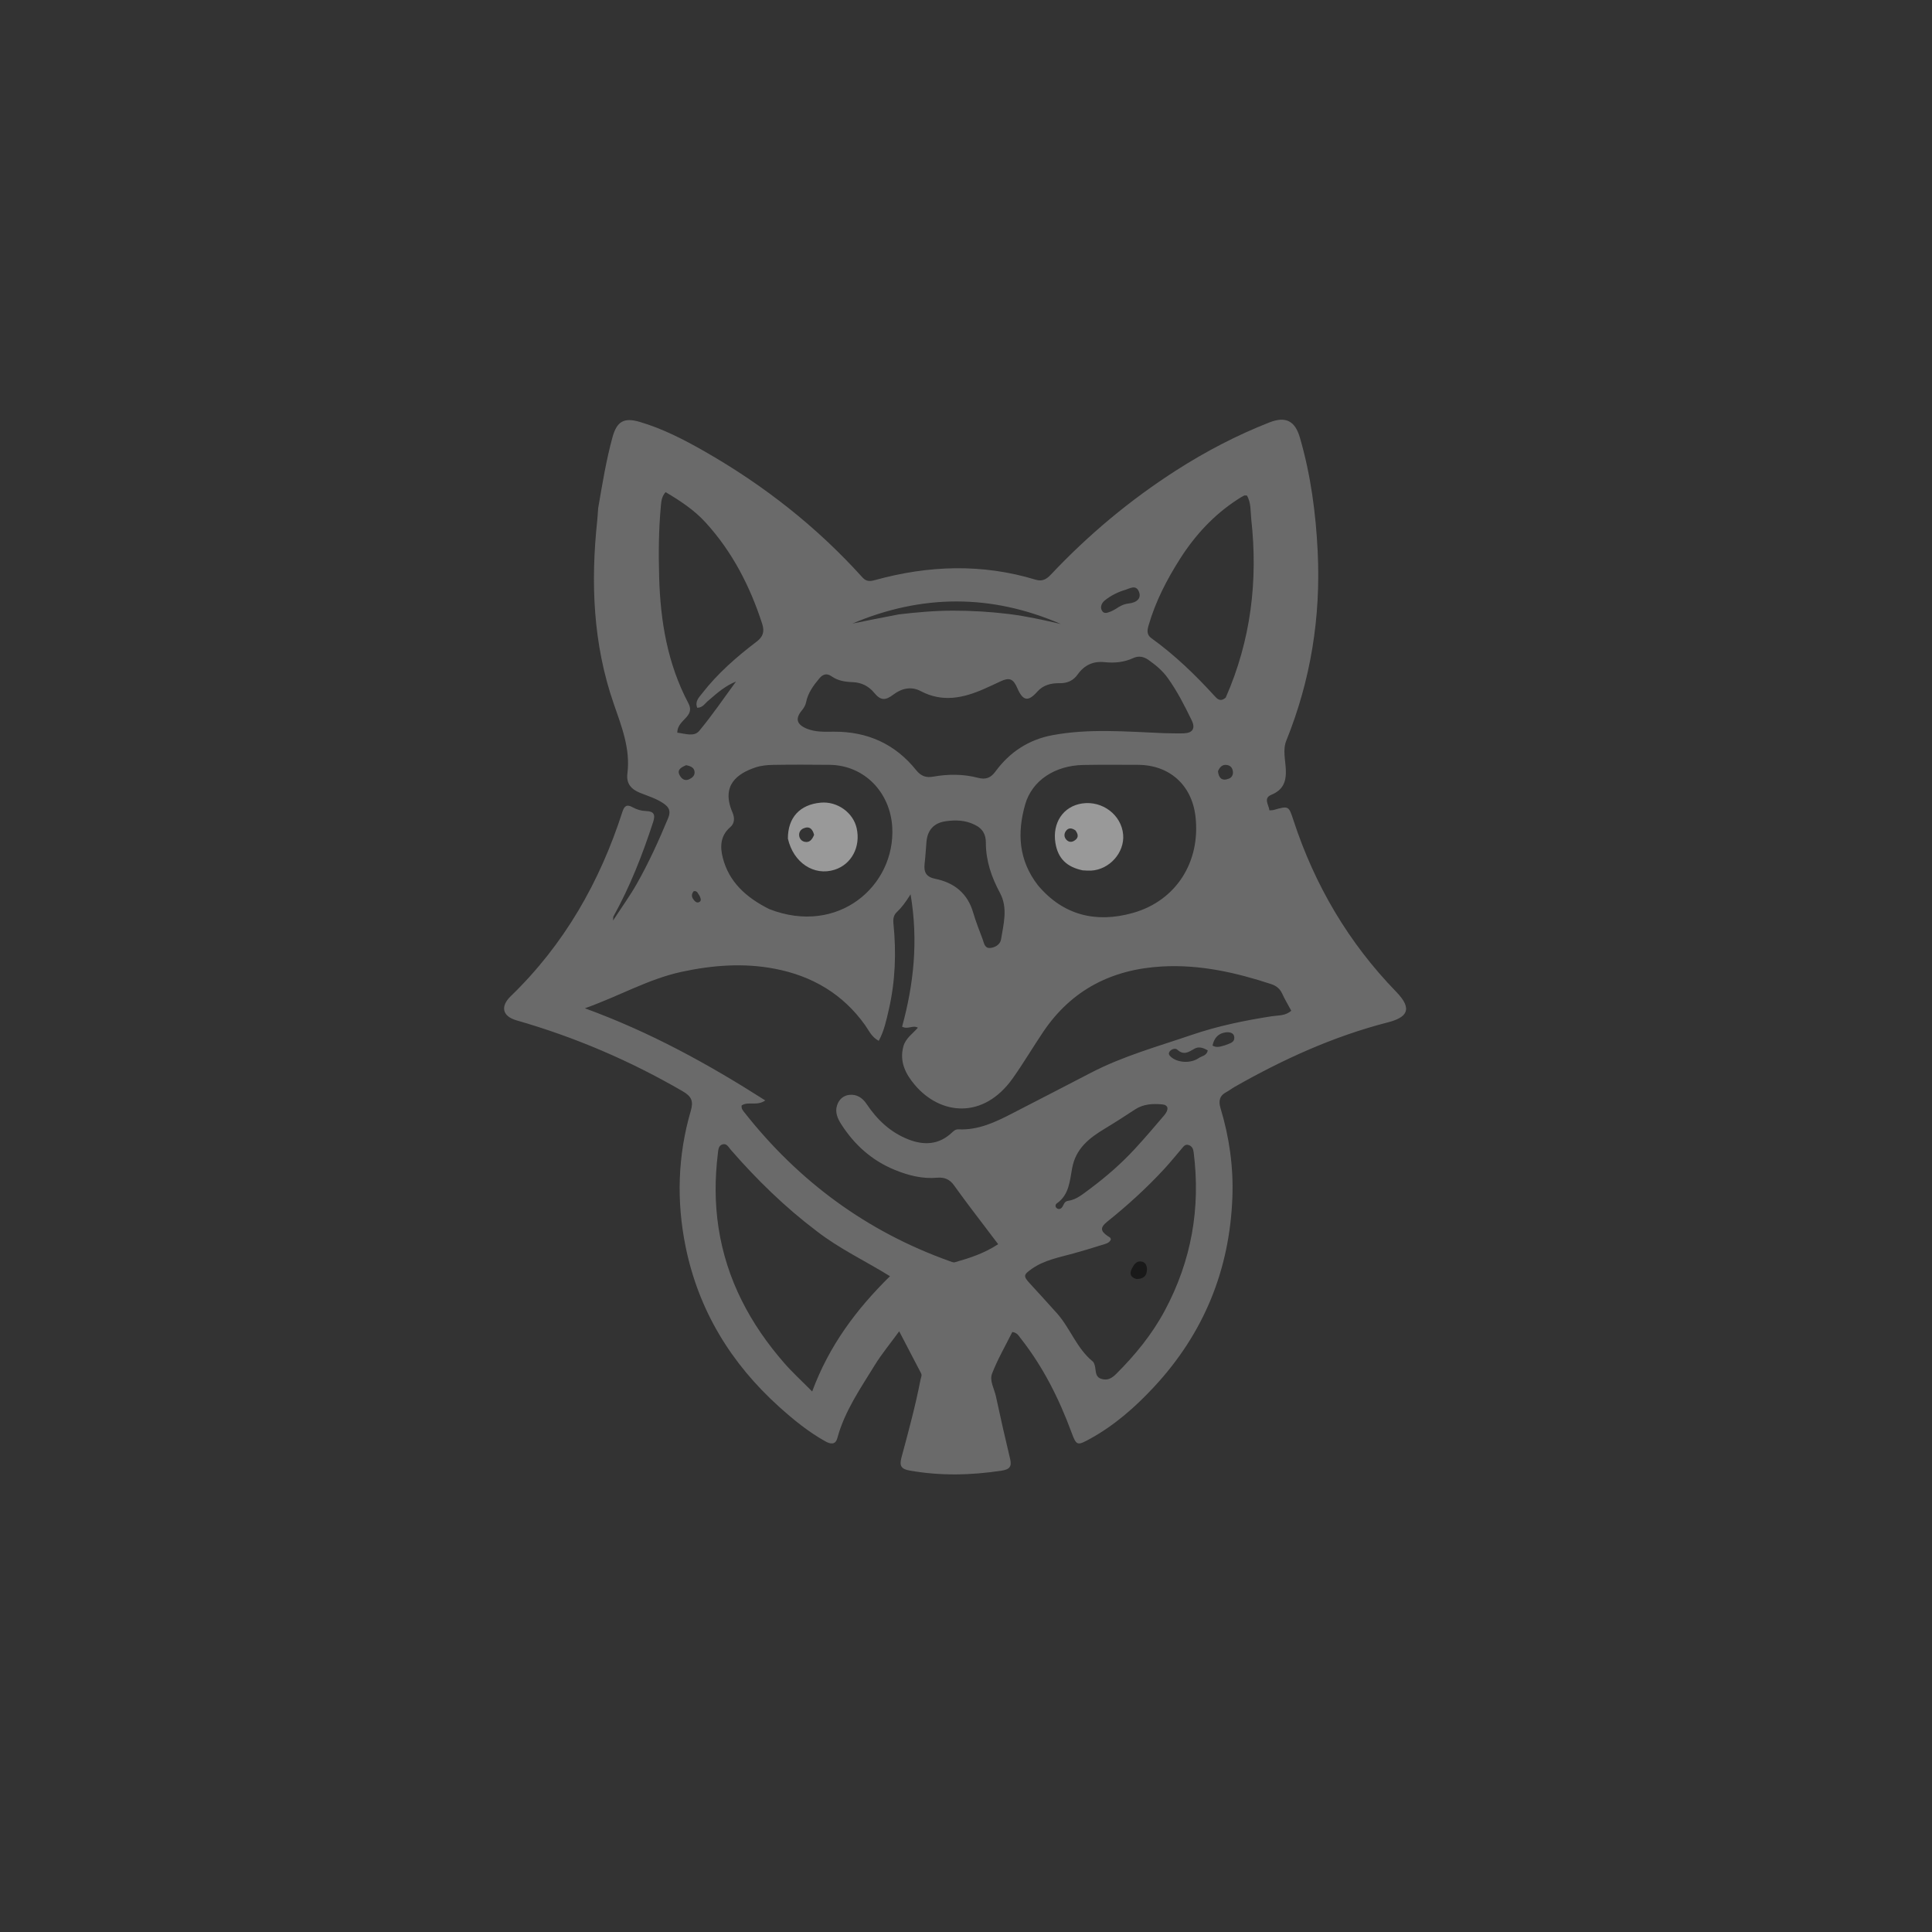<svg version="1.1" id="Layer_1" xmlns="http://www.w3.org/2000/svg" xmlns:xlink="http://www.w3.org/1999/xlink" x="0px" y="0px"
	 width="100%" viewBox="0 0 1024 1024" enable-background="new 0 0 1024 1024" xml:space="preserve">
<rect x="0" y="0" width="1024" height="1024" fill="#333333" stroke="none"/>
<path fill="#A2A2A2" opacity="0.5" stroke="none" 
	d="
M317.039,269.379 
	C319.249,256.484 321.278,244.005 324.616,231.796 
	C326.923,223.36 330.685,221.156 339.012,223.599 
	C351.234,227.186 362.493,232.995 373.491,239.28 
	C404.821,257.186 432.908,279.194 457.101,306.037 
	C459.193,308.358 461.199,308.163 463.782,307.45 
	C492.125,299.632 520.519,298.629 548.89,307.247 
	C552.595,308.373 554.806,306.873 557.144,304.392 
	C577.004,283.314 599.101,264.883 623.477,249.264 
	C639.069,239.273 655.458,230.711 672.719,223.93 
	C681.416,220.513 686.374,222.994 688.977,231.954 
	C694.712,251.703 697.414,271.901 698.405,292.429 
	C700.077,327.064 694.759,360.417 681.748,392.601 
	C679.825,397.358 681.279,402.792 681.512,407.86 
	C681.806,414.266 680.128,418.665 673.785,421.281 
	C669.492,423.051 672.432,426.502 672.82,429.506 
	C673.789,429.422 674.456,429.468 675.062,429.297 
	C683.035,427.055 683.035,427.047 685.567,434.782 
	C696.839,469.217 714.797,499.711 740.046,525.705 
	C749.134,535.062 745.5,539.331 735.583,541.877 
	C706.875,549.246 680.057,561.447 654.337,576.091 
	C652.892,576.914 651.582,577.982 650.113,578.752 
	C646.343,580.726 645.729,583.497 646.94,587.498 
	C651.554,602.735 653.759,618.401 653.196,634.286 
	C651.83,672.91 638.122,706.581 611.753,734.984 
	C601.721,745.789 590.764,755.438 577.76,762.587 
	C570.96,766.325 570.55,766.307 567.897,759.135 
	C561.268,741.219 552.794,724.32 540.91,709.259 
	C539.908,707.99 539.183,706.362 536.544,705.98 
	C532.958,713.178 528.776,720.38 525.803,728.051 
	C524.345,731.812 527.013,736.107 527.869,740.136 
	C530.22,751.194 532.745,762.217 535.375,773.213 
	C536.338,777.242 535.16,778.812 530.965,779.457 
	C514.713,781.956 498.541,782.303 482.285,779.453 
	C477.69,778.647 476.579,777.032 477.812,772.453 
	C481.488,758.802 485.206,745.149 487.896,731.251 
	C488.114,730.124 488.789,729.022 488.185,727.86 
	C484.531,720.82 480.853,713.792 476.587,705.617 
	C471.797,712.198 467.247,717.673 463.561,723.678 
	C455.999,735.995 447.673,747.958 443.805,762.209 
	C442.799,765.912 440.159,765.45 437.475,763.953 
	C428.543,758.969 420.671,752.572 413.098,745.76 
	C387.409,722.656 370.188,694.429 363.34,660.526 
	C358.506,636.596 359.203,612.492 366.098,588.901 
	C367.642,583.617 366.591,581.145 361.797,578.361 
	C333.993,562.22 304.717,549.678 273.823,540.826 
	C266.223,538.648 265.068,533.448 270.748,527.956 
	C299.05,500.592 317.907,467.5 329.894,430.272 
	C330.917,427.092 332.292,426.178 335.284,427.857 
	C337.482,429.09 339.899,429.797 342.44,429.873 
	C346.517,429.996 347.484,431.666 346.189,435.643 
	C340.553,452.94 333.98,469.822 325.125,485.757 
	C324.993,485.996 325.06,486.345 324.923,487.924 
	C329.574,480.778 333.933,474.769 337.564,468.349 
	C343.879,457.184 349.193,445.512 354.114,433.654 
	C355.643,429.97 354.734,427.898 351.614,425.786 
	C347.809,423.21 343.517,421.929 339.355,420.272 
	C334.699,418.419 331.847,415.448 332.532,410.028 
	C334.195,396.863 329.438,384.973 325.267,372.922 
	C314.317,341.287 313.015,308.755 316.557,275.801 
	C316.77,273.816 316.829,271.813 317.039,269.379 
M513.934,639.519 
	C511.17,635.767 508.349,632.054 505.658,628.251 
	C503.425,625.095 500.587,623.865 496.673,624.216 
	C488.873,624.917 481.439,623 474.291,620.085 
	C462.173,615.143 452.858,606.792 445.854,595.843 
	C443.959,592.881 442.492,589.562 443.635,585.93 
	C444.599,582.865 446.859,580.693 450.074,580.317 
	C454.068,579.849 457.114,581.851 459.306,585.129 
	C464.901,593.497 471.956,600.188 481.44,603.909 
	C489.816,607.194 497.747,606.772 504.612,600.228 
	C505.606,599.281 506.52,598.51 508.05,598.582 
	C518.469,599.072 527.495,594.787 536.417,590.182 
	C550.329,583 564.262,575.858 578.147,568.624 
	C595.216,559.73 613.74,554.632 631.807,548.461 
	C645.471,543.795 659.727,540.859 674.068,538.638 
	C677.51,538.104 681.359,538.489 684.388,535.693 
	C682.706,532.56 680.989,529.698 679.605,526.684 
	C678.395,524.047 676.478,522.486 673.81,521.61 
	C655.029,515.442 635.968,511.144 615.989,512.245 
	C589.345,513.713 567.932,524.597 552.867,546.988 
	C547.391,555.128 542.398,563.604 536.719,571.596 
	C521.239,593.38 498.409,591.142 484.768,574.903 
	C479.964,569.184 476.64,562.69 478.797,554.673 
	C479.976,550.289 483.735,547.906 486.508,544.698 
	C483.743,543.15 481.357,545.791 478.133,544.172 
	C484.271,521.669 486.812,498.738 482.621,474.008 
	C479.93,478.256 477.887,481.055 475.327,483.436 
	C473.596,485.047 473.305,487.151 473.536,489.42 
	C475.093,504.773 474.561,520.051 471.083,535.1 
	C469.806,540.623 468.651,546.317 465.759,551.662 
	C461.95,549.628 460.569,546.247 458.614,543.486 
	C446.804,526.802 430.388,517.254 410.729,513.468 
	C394.21,510.287 377.655,511.538 361.176,515.109 
	C343.594,518.919 328.158,527.982 309.985,534.411 
	C344.634,547.045 375.367,563.956 405.619,583.263 
	C401.157,586.407 396.501,583.559 393.071,585.93 
	C392.854,587.706 393.809,588.676 394.631,589.717 
	C423.409,626.193 459.389,652.73 503.24,668.396 
	C504.165,668.726 505.275,669.263 506.106,669.026 
	C513.911,666.802 521.637,664.343 529.046,659.437 
	C523.955,652.716 519.168,646.398 513.934,639.519 
M616.865,388.593 
	C620.361,388.633 623.861,388.786 627.354,388.685 
	C632.101,388.547 633.728,386.11 631.631,381.791 
	C627.854,374.01 623.93,366.28 618.851,359.232 
	C616.101,355.415 612.523,352.451 608.686,349.75 
	C606.12,347.943 603.406,347.515 600.665,348.78 
	C595.798,351.026 590.701,351.508 585.522,350.958 
	C579.428,350.31 574.72,352.531 571.28,357.362 
	C568.811,360.831 565.718,362.172 561.498,362.111 
	C557.122,362.048 552.959,363.019 549.776,366.608 
	C544.907,372.097 542.137,371.528 539.175,364.653 
	C537.049,359.719 534.968,358.918 530.235,361.159 
	C527.378,362.511 524.516,363.854 521.622,365.124 
	C510.595,369.965 499.602,372.429 488.034,366.316 
	C483.156,363.738 478.093,364.653 473.499,368.151 
	C469.077,371.517 466.641,371.213 463.284,367.132 
	C460.313,363.52 456.389,361.717 451.994,361.553 
	C447.881,361.4 444.134,360.847 440.706,358.435 
	C438.267,356.718 436.18,357.251 434.216,359.615 
	C431.097,363.37 428.253,367.213 427.266,372.119 
	C426.928,373.797 426.121,375.182 425.021,376.499 
	C421.347,380.897 422.239,384.017 427.669,386.23 
	C432.291,388.114 437.158,387.845 441.97,387.815 
	C459.74,387.705 474.416,394.286 485.557,408.168 
	C488.097,411.331 490.771,412.327 494.595,411.646 
	C502.549,410.228 510.558,410.212 518.383,412.263 
	C522.578,413.362 525.172,412.257 527.69,408.82 
	C535.178,398.598 545.294,392.013 557.716,389.68 
	C577.015,386.057 596.5,387.738 616.865,388.593 
M432.945,652.589 
	C416.126,639.901 401.147,625.27 387.332,609.408 
	C386.167,608.071 385.228,605.961 383.074,606.507 
	C380.697,607.108 380.701,609.611 380.474,611.464 
	C378.869,624.57 378.828,637.69 380.837,650.76 
	C385.065,678.257 397.614,701.768 415.711,722.507 
	C420.03,727.458 424.923,731.909 430.465,737.513 
	C439.477,713.193 453.896,693.931 471.719,676.418 
	C458.482,668.217 445.128,662.014 432.945,652.589 
M550.18,469.29 
	C563.648,485.269 581.034,489.295 600.31,483.916 
	C623.544,477.433 636.486,456.55 633.604,432.533 
	C631.623,416.016 619.803,405.44 603.182,405.381 
	C593.52,405.347 583.854,405.271 574.195,405.446 
	C559.231,405.717 546.986,413.581 543.334,426.467 
	C539.132,441.289 539.727,455.845 550.18,469.29 
M560.335,696.211 
	C567.315,704.135 570.719,714.71 579.153,721.585 
	C579.94,722.227 580.257,723.634 580.471,724.747 
	C580.932,727.143 580.586,729.833 583.743,730.831 
	C587.108,731.895 589.405,730.401 591.675,728.137 
	C601.735,718.098 610.624,707.234 617.379,694.612 
	C631.495,668.236 636.43,640.28 632.656,610.688 
	C632.427,608.895 631.796,607.455 629.969,606.878 
	C628.134,606.299 627.271,607.702 626.304,608.829 
	C623.274,612.365 620.354,616.003 617.201,619.425 
	C607.823,629.601 597.614,638.888 586.816,647.542 
	C583.058,650.553 583.198,652.49 587.14,655.16 
	C587.814,655.616 588.668,655.844 588.79,656.976 
	C587.898,658.999 585.753,659.295 583.945,659.88 
	C579.042,661.464 574.089,662.903 569.126,664.297 
	C561.466,666.448 553.546,667.799 546.814,672.549 
	C542.482,675.606 542.266,676.359 545.764,680.17 
	C550.489,685.318 555.198,690.481 560.335,696.211 
M407.702,481.836 
	C444.355,496.128 474.626,469.369 472.913,438.476 
	C471.89,420.03 458.19,405.58 439.704,405.38 
	C429.712,405.272 419.716,405.244 409.726,405.404 
	C406.596,405.454 403.323,405.771 400.385,406.762 
	C390.945,409.946 381.992,416.087 388.22,430.612 
	C389.428,433.429 389.473,436.339 387.013,438.445 
	C381.824,442.889 381.601,448.702 383.036,454.427 
	C386.306,467.465 395.422,475.671 407.702,481.836 
M375.678,371.142 
	C373.786,372.552 372.612,375.093 369.555,375.138 
	C368.209,371.724 370.478,369.657 372.108,367.555 
	C380.337,356.936 390.382,348.181 401.011,340.094 
	C404.443,337.483 405.314,334.762 403.975,330.623 
	C397.537,310.725 388.172,292.496 374.007,276.95 
	C367.926,270.275 360.482,265.395 352.771,260.833 
	C350.642,263.261 350.505,265.729 350.271,268.219 
	C349.085,280.85 349.007,293.519 349.372,306.169 
	C350.04,329.346 353.834,351.873 364.825,372.669 
	C366.277,375.417 366.046,377.489 364.026,379.889 
	C362.007,382.287 359.012,384.276 358.979,388.336 
	C363.127,388.815 367.869,390.665 370.564,387.429 
	C377.525,379.071 383.647,370.013 390.104,361.235 
	C384.621,363.408 380.394,367.02 375.678,371.142 
M649.658,369.756 
	C662.973,339.488 666.834,307.848 663.191,275.17 
	C662.724,270.982 663.196,266.527 660.867,262.607 
	C660.222,262.644 659.667,262.524 659.279,262.725 
	C658.103,263.333 656.971,264.031 655.861,264.754 
	C643.386,272.885 633.523,283.527 625.54,296.036 
	C618.435,307.169 612.435,318.796 608.754,331.537 
	C608.024,334.064 607.712,336.421 610.252,338.248 
	C622.602,347.132 633.479,357.625 643.704,368.842 
	C645.097,370.37 646.743,372.272 649.658,369.756 
M516.341,437.009 
	C511.501,434.65 506.363,434.536 501.205,435.278 
	C494.945,436.179 491.553,439.982 491.035,446.261 
	C490.722,450.063 490.511,453.876 490.075,457.664 
	C489.565,462.095 490.694,464.775 495.696,465.789 
	C505.693,467.815 512.822,473.423 515.797,483.677 
	C517.184,488.46 519.064,493.103 520.802,497.779 
	C521.53,499.739 521.845,502.552 524.536,502.457 
	C527.278,502.359 530.137,500.618 530.565,497.954 
	C531.889,489.723 534.327,481.295 529.98,473.212 
	C525.502,464.884 522.518,456.204 522.528,446.624 
	C522.532,442.524 521.044,439.145 516.341,437.009 
M578.225,629.723 
	C586.487,623.52 594.265,616.753 601.275,609.168 
	C606.69,603.309 611.889,597.247 617.042,591.155 
	C619.723,587.984 619.265,585.645 615.987,585.345 
	C610.994,584.888 606.028,585.12 601.57,588.046 
	C596.31,591.497 591.024,594.917 585.636,598.163 
	C577.373,603.142 570.211,608.625 568.251,619.157 
	C567.017,625.788 566.701,633.272 560.136,637.821 
	C559.267,638.424 559.16,639.65 560.143,640.401 
	C561.049,641.093 562.143,640.849 562.824,640.011 
	C563.827,638.776 563.97,636.774 566.013,636.492 
	C570.7,635.846 574.046,632.768 578.225,629.723 
M476.388,325.639 
	C485.975,324.508 495.58,323.659 505.248,323.66 
	C515.075,323.661 524.85,324.24 534.613,325.429 
	C543.985,326.571 553.159,328.65 562.31,330.748 
	C525.535,314.79 488.657,314.88 451.771,330.498 
	C459.685,328.907 467.599,327.315 476.388,325.639 
M591.291,322.789 
	C593.362,321.39 595.448,320.183 598.064,319.895 
	C602.741,319.382 604.917,317.051 603.738,313.817 
	C602.204,309.609 598.859,311.912 596.574,312.58 
	C592.62,313.735 588.821,315.608 585.57,318.223 
	C583.994,319.491 582.962,321.594 584,323.563 
	C585.125,325.696 587.146,324.707 588.853,324.06 
	C589.471,323.826 590.044,323.476 591.291,322.789 
M635.323,560.824 
	C636.979,559.662 639.57,559.636 640.149,556.747 
	C637.905,555.424 635.426,554.507 633.154,555.809 
	C630.051,557.588 627.416,559.515 623.976,556.332 
	C623.018,555.445 621.006,555.922 619.962,557.283 
	C619.052,558.471 619.725,559.401 620.705,560.251 
	C624.218,563.294 631.002,563.769 635.323,560.824 
M649.313,554.011 
	C651.47,553.036 654.626,552.783 654.162,549.455 
	C653.872,547.375 651.621,546.93 649.771,547.153 
	C645.724,547.64 643.527,550.132 642.651,554.178 
	C644.823,555.449 646.704,554.755 649.313,554.011 
M645.55,408.74 
	C645.909,412.467 647.752,414.164 651.444,412.655 
	C652.834,412.086 653.658,410.668 653.476,409.01 
	C653.305,407.441 652.563,406.092 651.005,405.626 
	C648.631,404.917 646.83,405.79 645.55,408.74 
M363.666,405.571 
	C360.894,406.764 358.215,408.12 360.729,411.696 
	C361.682,413.051 363.222,413.947 365.106,413.099 
	C366.707,412.379 368.135,411.325 368.149,409.49 
	C368.168,407.123 366.444,406.062 363.666,405.571 
M370.789,474.784 
	C369.93,473.759 369.669,471.953 367.675,472.345 
	C366.025,474.301 366.738,475.972 368.206,477.534 
	C368.787,478.151 369.558,478.546 370.394,478.198 
	C371.865,477.586 371.539,476.458 370.789,474.784 
z"/>
<path fill="#ffffff" opacity="0.5" stroke="none" 
	d="
M573.839,461.301 
	C565.525,459.535 560.722,455.162 559.382,446.711 
	C557.723,436.247 563.437,427.342 573.579,425.848 
	C584.307,424.268 594.387,431.925 595.289,442.341 
	C596.116,451.895 588.021,460.977 578.225,461.444 
	C576.899,461.507 575.564,461.38 573.839,461.301 
M570.029,440.142 
	C568.18,438.843 566.269,438.485 564.863,440.577 
	C563.89,442.023 563.936,443.772 565.263,445.14 
	C566.437,446.351 567.876,446.51 569.332,445.631 
	C571.391,444.388 571.936,442.743 570.029,440.142 
z"/>
<path fill="#000000" opacity="0.5" stroke="none" 
	d="
M602.265,677.894 
	C598.855,676.867 598.698,674.776 599.927,672.369 
	C600.99,670.288 602.33,668.126 605.115,668.652 
	C607.151,669.037 607.939,670.872 607.915,672.82 
	C607.872,676.21 606.081,677.967 602.265,677.894 
z"/>
<path fill="#ffffff" opacity="0.5" stroke="none" 
	d="
M417.598,444.462 
	C417.582,433.281 423.966,426.448 434.967,425.425 
	C443.706,424.612 452.183,430.615 454.045,438.934 
	C456.259,448.827 451.339,458.115 442.372,460.972 
	C431.467,464.447 420.52,457.308 417.598,444.462 
M431.492,442.471 
	C430.708,439.515 429.136,437.64 425.854,439.052 
	C424.297,439.723 423.306,441.22 423.594,443.054 
	C423.839,444.618 424.891,445.805 426.422,446.161 
	C428.952,446.749 430.369,445.2 431.492,442.471 
z"/>
</svg>